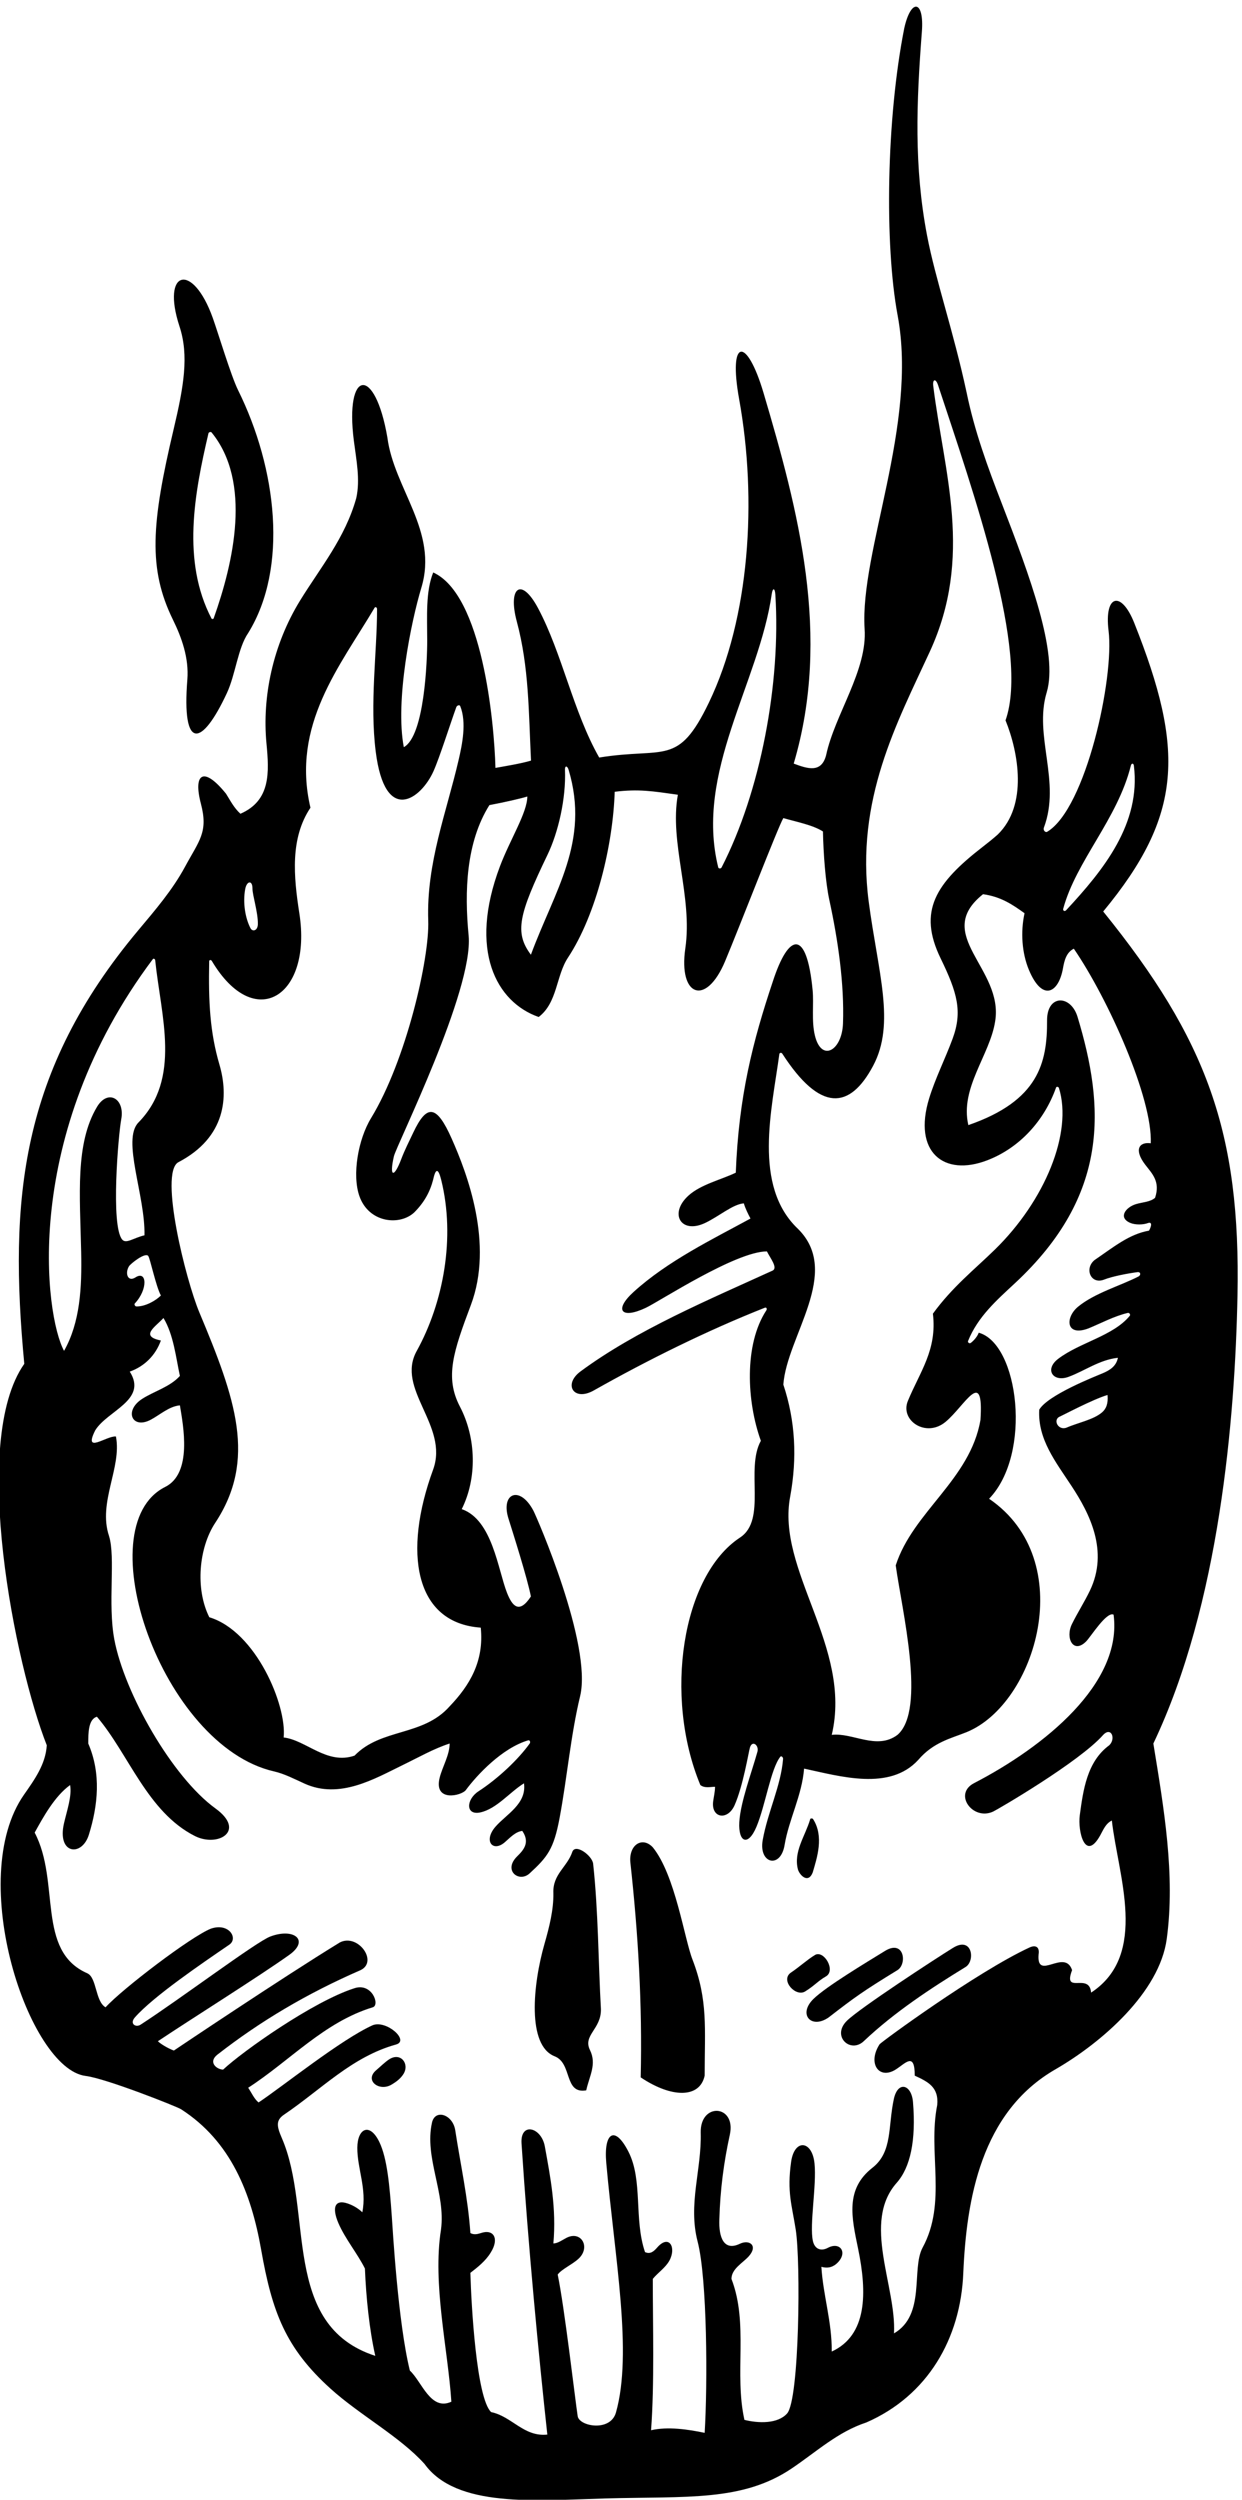 <?xml version="1.0" encoding="UTF-8" standalone="no"?>
<svg xmlns:inkscape="http://www.inkscape.org/namespaces/inkscape" xmlns:sodipodi="http://sodipodi.sourceforge.net/DTD/sodipodi-0.dtd" xmlns="http://www.w3.org/2000/svg" xmlns:svg="http://www.w3.org/2000/svg" version="1.1" id="svg1" width="476.936" height="959.512" viewBox="0 0 476.936 959.512">
  <defs id="defs1"></defs>
  <g id="g1" transform="translate(-183.795,-32.041)">
    <path id="path1" d="m 4567.19,5068.35 c 230.24,278.44 235.23,466.82 89.52,832.94 -37.33,93.8 -87.07,82.44 -74.04,-22.89 16.84,-136.17 -65.49,-512.56 -176.9,-579.79 -6.02,-3.63 -12.5,4.79 -10.07,11.23 50.38,133.45 -29.56,264.8 8.26,390.7 34.09,113.46 -48.22,334.85 -130.62,548.01 -39.46,102.08 -77.54,205.36 -100.54,317.46 -38.06,177.65 -90.05,326.37 -114.27,453.57 -37.93,199.25 -30.65,382.3 -14.98,587.13 7.4,92.59 -31.55,98.15 -50.84,10.56 -51.66,-261.11 -57.14,-624.29 -19.04,-828.84 58.67,-315 -109.33,-680.65 -95.41,-903.86 8.67,-119.92 -86.14,-247.7 -111.1,-365.02 -13.59,-52.58 -53.64,-39.34 -93.58,-24.36 109.44,369.63 12.75,732.16 -86.94,1069.11 -48.83,165.06 -102.59,159.38 -70.63,-17.31 52.66,-291.13 30.33,-631.48 -87.45,-876.03 -89.48,-185.78 -126.63,-127.62 -316.6,-158.3 -75.3,132.35 -106.8,300.16 -176.49,430.97 -49.04,92.05 -87.77,59.66 -61.44,-38.36 35.43,-131.94 34.12,-260.44 41.06,-401.48 -29.05,-8.66 -75.2,-16.09 -102.66,-21.08 -3.63,134.09 -38.07,499.73 -179.72,564.11 -22.09,-55.23 -17.45,-126.51 -17.34,-196.5 0.09,-56.52 -7.62,-275.26 -67.53,-307.71 -25.59,133.87 21.01,362.21 50.66,460.24 49.27,162.88 -79.02,285.61 -98.08,433.36 -35.87,209.07 -123.2,197.57 -96.85,-9.18 7.1,-55.71 18.82,-112.31 6.99,-165.54 -32.07,-115.14 -104.13,-201.35 -162.02,-295.39 -79.11,-128.48 -109.95,-278.91 -97.28,-412.36 8.06,-84.8 12.33,-165.22 -75.18,-203.33 -19.1,17.51 -29.07,38.07 -41.55,57.78 -64.53,80.1 -95.71,59.36 -72.47,-29.14 21.51,-81.93 -4.97,-105.73 -45.84,-181.46 -36,-66.74 -85.71,-124.59 -134.62,-182.91 -341.77,-407.46 -374.15,-778.98 -329.55,-1251.79 -158.04,-224.2 -25.84,-870.71 64.9,-1100.78 -3.1,-54.36 -35.2,-99.05 -65.62,-142.5 -169.38,-241.9 13.82,-791.7 178.05,-811.87 58.39,-7.17 263.17,-88.28 275.28,-96.06 143.83,-92.57 202.51,-241.93 231.26,-405.36 31.65,-179.91 70.35,-283.679 200.47,-401.191 84.61,-76.41 199.77,-137.957 271.36,-217.277 91.64,-126.883 319.78,-105.153 519.5,-99.532 238.93,6.723 398.21,-9.406 540.92,86.922 72.14,48.692 133.08,105.567 215.08,132.422 177.23,77.383 272.48,242.121 279.97,431.826 9.22,211.65 50.91,463.18 265.55,587.07 134.57,77.67 300.9,222.63 321.83,376.48 25.14,184.75 -8.38,378.48 -38.64,564.06 191.2,401.2 235.76,938.18 242.9,1291.54 9.54,471.9 -88.59,739.86 -387.67,1109.71 z m -115.43,8.13 c 37.18,137.69 156.96,258.75 195.19,412.82 1.92,7.7 7.85,7.59 8.8,-0.17 20.42,-167.24 -87,-300.42 -195.61,-417.12 -4.26,-4.57 -10.01,-1.54 -8.38,4.47 z m -548.87,-453.4 c 65.01,122.12 14.16,269.09 -12.74,473.45 -38.81,294.74 82.06,517.04 176.4,721.86 126.22,274 41,516.3 9.91,766.65 -2.5,20.11 7.36,22.16 13.79,2.68 102.25,-309.78 264.5,-770.7 194.88,-967.73 37.44,-92.35 64.89,-244.62 -22.47,-329.49 -13.68,-12.2 -28.07,-23.69 -42.59,-34.91 -136.93,-105.91 -188.76,-185.97 -122.25,-322.66 47.93,-98.5 63.51,-153.03 34.61,-231.47 -21.55,-58.47 -50.16,-114.73 -67.89,-172.72 -47.2,-154.36 42.09,-226.79 167.92,-178.41 93.17,35.81 164.44,113.95 198.52,209.71 1.37,3.84 7.09,2.98 8.46,-1.44 39.93,-128.84 -40.42,-324.61 -184.94,-465.87 -58.68,-57.36 -122.82,-107.76 -179.04,-185.07 12.47,-104.83 -37.45,-167.23 -72.39,-252.1 -22.98,-56.08 52.43,-107.09 108.95,-60.12 55.91,46.46 110.94,160.52 100.72,5.2 -29.95,-172.23 -194.7,-264.58 -244.62,-419.34 17.47,-127.3 88.88,-417 4.99,-489.24 -59.9,-44.93 -129.79,7.49 -189.7,0 59.91,254.61 -161.18,474.62 -119.81,688.93 19.97,109.83 14.97,217.16 -19.97,321.99 9.98,139.79 169.56,323.01 42.43,449.31 -131.42,124.12 -75.38,345.53 -53.98,504.6 0.55,4.07 6.14,4.83 8.4,1.32 109.75,-169.88 195.03,-161.68 262.41,-35.13 z m -292.7,1361.76 c 2.61,18.28 9.12,17.57 10.34,-1.53 16.33,-256.97 -42.99,-569.47 -155.12,-787.72 -2.14,-4.17 -8.73,-4.05 -9.77,0.13 -68.01,275.17 117.79,532.48 154.55,789.12 z m -647.43,-752.71 c 30.81,64.01 53.8,161.92 50.38,245.28 -0.51,12.31 6.8,12.44 10.64,-0.48 61.65,-207.38 -40.52,-347.89 -109.01,-533.38 -48.18,64.24 -34.78,116.67 47.99,288.58 z m -872.85,-99.06 c 4.45,24 21.14,26.67 20.98,1.17 -0.12,-18.65 16.25,-68.87 15.56,-102.3 -0.4,-19.67 -15.63,-22.74 -21.32,-11.77 -15.31,29.54 -22.43,74 -15.22,112.9 z m -193.55,-788.59 c 138.47,72 146,190.38 119.1,282.14 -27.39,93.48 -31.94,180.98 -29.56,297.9 0.1,4.62 5.18,5.2 7.78,0.84 123.52,-207.46 289.82,-102.08 252.6,137.25 -16.66,107.09 -26.97,216.84 31.98,305.27 -56.06,238.87 85.44,408.72 185.08,576.94 2.4,4.05 7.25,1.34 7.25,-4.13 -0.07,-123.78 -21.36,-271.49 -3.87,-410.85 26.82,-213.63 130.98,-137 166.89,-56.44 17.71,39.74 47.71,134.84 65.66,184.45 2.07,5.7 9.71,7.49 11.35,3.45 19.23,-47.3 5.46,-112.32 -4.48,-155.27 -35.2,-152.18 -93.52,-298.48 -87.77,-463.98 3.8,-109.19 -63.53,-403.36 -165.16,-570.1 -37.3,-61.18 -55.26,-164.07 -33.42,-225.55 27.25,-76.71 115.96,-85.74 158,-46.69 28.73,28.72 45.65,59.13 54.92,95.38 7.45,34.39 15.03,30.92 22.97,-0.96 41.61,-167.24 6.34,-354.71 -70.39,-493.8 -61.84,-110.61 93.65,-215.68 47.05,-343 -86.84,-237.22 -54.25,-442.51 137.66,-455.75 9.98,-97.35 -32.45,-167.24 -89.86,-227.14 -77.38,-87.37 -197.2,-62.41 -274.57,-142.28 -79.88,-27.46 -139.79,44.93 -204.68,52.41 9.61,91.66 -79.41,306.07 -214.67,346.97 -41.34,82.67 -29.85,201.27 16.97,272.2 120.74,182.9 58.94,358.29 -45.74,607.71 -38.61,91.97 -116,400.59 -61.09,433.03 z m -73.06,586.57 c 1.88,2.5 6.34,0.29 6.72,-3.33 16.67,-161.95 76.04,-341.46 -48.48,-468.42 -48.43,-49.69 20.01,-210.64 17.52,-325.46 -31.83,-7.49 -52.97,-25.55 -64.25,-12.37 -33.81,39.55 -11.03,303.55 -2.86,347.14 11.23,59.94 -38.66,88.19 -69.9,35.98 -63.49,-106.13 -49.25,-254.71 -45.77,-418.94 2.18,-102.84 -2.8,-202.47 -49.4,-285.32 -55.15,100.7 -125.5,621.71 256.42,1130.72 z m -49.94,-918.49 c -22.05,-14.69 -31.55,11.14 -19.11,31.78 4.47,7.4 46.96,41.3 55.67,29.86 5.54,-7.28 22.08,-87.43 36.52,-114.11 -15.09,-15.1 -45.08,-32.05 -70.67,-31.57 -4.04,0.08 -6.93,6.11 -4.75,8.43 38.53,41 35.24,96.39 2.34,75.61 z m 2943.59,229.58 c -13.76,-12.38 -36.63,-12.63 -55.22,-18.31 -29.7,-9.07 -52.02,-38.64 -16.97,-53.98 14.56,-6.37 37.88,-5.92 51.61,-0.64 11.44,4.01 11.54,-6.46 3.11,-21.92 -57.41,-9.99 -102.34,-47.43 -157.25,-84.87 -30,-24.49 -11.24,-70.53 26.27,-56.89 25.57,10.23 72.44,18.75 97.81,22.03 9.01,1.16 10.48,-8.55 2.73,-12.56 -51.16,-26.45 -126.17,-47.55 -174.42,-87.19 -37.82,-31.08 -35.93,-87.63 30.13,-62.58 37.98,15.64 73.96,35.28 113.31,44.6 4.62,1.09 8.63,-4.87 5.66,-8.47 -47.97,-58.27 -144.41,-76.68 -206.66,-124.09 -40.09,-30.54 -14.95,-68.57 30.39,-51.79 47.35,17.52 88.41,48.91 142.17,54.88 -4.96,-24.82 -23.5,-36.06 -44.88,-45.09 -21.61,-9.12 -157.3,-62.24 -182.26,-104.67 -4.75,-85.42 47.65,-150.8 93.66,-220.89 51.45,-78.41 107.7,-186.82 52.54,-301.53 -15.5,-32.27 -35.5,-63.33 -51.69,-96.09 -20.02,-40.49 3.86,-87.36 40.78,-50.44 13.57,13.57 59.25,87.38 79.37,77.37 26.49,-198.64 -200.7,-381.57 -402.85,-486.26 -60.7,-31.44 -3.68,-108.88 54.81,-82.18 13.07,5.97 249.49,143.68 318.09,221.48 23.47,24.5 37.11,-11.3 17.47,-29.95 -64.64,-47.4 -75.34,-130.14 -85.09,-201.66 -6.41,-47.07 15.61,-136.03 58.85,-58.64 9.33,16.71 15.56,34.05 33.73,43.14 17.47,-157.25 107.33,-386.9 -59.91,-496.72 -4.99,59.9 -82.37,-7.49 -54.91,64.9 -21.31,63.91 -103.22,-33.81 -96.72,45.33 3.75,23.84 -10.61,27.05 -25.89,20.17 -152.97,-70.8 -429.39,-273.56 -433.2,-279.47 -35.65,-55.14 -1.61,-103.98 47.36,-72.34 28.34,18.31 54.16,50.61 54.16,-18.22 37.44,-17.47 69.89,-32.45 64.89,-84.87 -27.45,-137.28 28.75,-281.39 -42.43,-411.85 -32.82,-62.2 9.8,-193.49 -82.37,-247.114 7.17,136.234 -93.22,320.524 7.8,434.544 39.41,44.48 56.18,121.99 47.04,233.03 -4.22,51.3 -43.79,62.21 -55.29,8.84 -17.32,-80.39 -3.31,-152.71 -61.92,-198.53 -78.83,-61.64 -59.96,-143.18 -41.37,-232.89 26.61,-128.38 26.41,-250.158 -75.98,-297.412 0.8,85.586 -24.96,162.242 -29.95,244.612 21.25,-6.07 36.04,0.78 47.17,12.13 29.36,29.94 6.41,61.19 -28.55,42.54 -20.28,-10.82 -38.01,-3.18 -43.08,19.75 -10.34,46.56 11.07,159.48 4.66,223.73 -6.71,67.27 -58.14,71.88 -67.56,4.69 -12.24,-87.32 2.12,-123.96 13.38,-196 14.42,-92.32 10.7,-489.851 -24.92,-530.077 -27.06,-30.563 -83.2,-28.586 -123.26,-18.571 -29.95,134.789 12.49,277.071 -37.44,406.868 0,28.73 32.26,45.89 49.16,64.32 28.77,31.37 3.09,50.51 -24.98,37.03 -45.75,-21.96 -61.34,17.53 -59.12,70.88 2.29,84.84 13.01,165.47 30.22,243.82 19.17,87.29 -86.46,94.52 -84.05,5.49 2.89,-106.2 -36.99,-205.69 -9,-313.57 28.02,-107.97 28.96,-413.115 20.39,-552.279 -47.42,9.984 -106.67,18.836 -154.75,7.488 9.98,134.789 4.99,302.031 4.99,436.821 14.98,18.3 36.61,32.17 47.89,52.7 20.94,38.12 -0.9,76.89 -34.93,38.15 -9.24,-10.52 -19.68,-20.82 -35.43,-13.47 -32.43,95.29 -5.59,207.05 -47.87,289.8 -39.61,77.51 -71.77,55 -63.99,-32.51 24.44,-274.6 76.55,-547.483 28,-720.155 -16.02,-56.98 -106.06,-40.066 -110.52,-10.773 -7.82,51.426 -37.83,312.928 -57.72,408.738 11.42,15.7 40.79,28.13 59.65,45.23 36.65,33.24 8.32,83.32 -34.91,60.45 -12.61,-6.66 -25.16,-15.82 -37.22,-15.82 9,101.29 -8.38,190.4 -24.7,280.15 -10.13,55.76 -71.37,71.11 -67.25,8.35 19.74,-301.07 49.39,-609.997 74.48,-840.141 -68,-7.254 -102.1,52.422 -162.25,64.898 -42.43,39.942 -57.41,309.523 -59.91,401.873 21.15,16.26 44.41,34.65 58.75,58.61 25.51,40.24 8.46,69.22 -29.17,55.96 -9.54,-3.04 -19.56,-5.21 -29.58,0.25 -6.89,101.13 -28.6,198.03 -43.69,296.53 -7.03,45.89 -58.2,62.45 -67.17,22.22 -22.57,-101.18 39.96,-203.44 26,-308.76 -24.97,-157.26 19.96,-344.468 29.95,-496.73 -59.91,-27.457 -84.87,57.41 -119.82,89.86 -34.27,138.8 -49.53,408.1 -52.21,445.76 -6.16,86.27 -13.06,166.9 -36.05,214.17 -27.71,57 -63.01,38.98 -63.45,-16.47 -0.49,-60.2 27.97,-118.94 14.43,-186.67 -7.58,7.57 -19.84,16.09 -33.14,21.88 -47.43,20.65 -55.44,-7.85 -35.83,-53.33 19.34,-44.83 54.97,-87.82 76.46,-130.8 3.45,-84.13 12.77,-175.689 29.95,-252.107 -273.42,88.742 -178.11,417.157 -269.88,628.727 -14.9,34.37 -17.5,51.25 6.57,67.54 108.39,73.39 195.7,166.91 323.22,202.33 39.76,11.05 -26.73,70.72 -66.78,55.95 -91.58,-41.03 -259.45,-176.09 -330.1,-223.19 -12.48,9.99 -19.97,27.46 -29.96,42.44 119.82,77.38 219.66,189.7 359.44,232.13 21.91,6.02 -1.96,72.51 -53.42,54.89 -118.46,-38.03 -321.01,-181.04 -378.4,-234.61 -17.48,0 -44.12,20.36 -17.48,42.44 124.81,97.35 259.6,177.22 414.36,244.62 51.74,24.85 -7.94,106.69 -59.91,79.87 -167.24,-102.34 -471.76,-307.02 -479.25,-312.01 -16.41,6.12 -37.25,18.31 -46.16,26.9 101.09,67.4 289.93,185.65 379.08,248.99 60.22,42.78 13.33,79.05 -54.78,53.1 -40.57,-15.46 -261.34,-181.31 -374.32,-254.37 -13.83,-8.94 -32.54,2.65 -16.22,21.18 53.18,60.41 193.93,156.1 272.24,209.59 26.98,18.09 -0.3,64.13 -52.51,46.56 -57.41,-22.47 -257.1,-174.73 -304.52,-227.15 -29.96,17.48 -24.99,85.31 -52.47,98.09 -148.33,64.79 -77.33,263.85 -152.21,406.12 24.34,43.99 57.41,104.84 102.34,137.29 5.54,-32.13 -9.08,-73.11 -17.67,-110.5 -20.6,-89.64 51.73,-97.4 71.78,-33.05 26.49,85.07 35.79,176.56 -1.69,263.36 0,29.95 0,69.89 24.96,77.38 91.57,-107.21 145.18,-274.39 282.43,-344.14 66.39,-33.73 149.87,14.12 59.76,79.47 -124.84,90.55 -262.69,332.46 -291.9,487.58 -19.43,103.22 4.04,236.8 -15.35,298.78 -32.45,97.35 37.44,197.19 19.97,287.05 -27.46,2.49 -94.85,-52.42 -59.91,17.47 34.95,57.41 152.27,87.36 99.85,169.74 42.43,14.97 74.88,47.42 89.86,89.86 -62.4,12.48 -14.98,39.93 7.49,64.89 29.21,-48.22 36.04,-114.71 47.42,-167.23 -29,-32.06 -75.72,-44.51 -109.37,-66.47 -52.94,-34.54 -28.32,-88.57 25.45,-59.78 26.79,14.35 52.98,38.57 83.92,41.38 9.71,-59.01 36.36,-196.02 -42.37,-235.4 -228.52,-114.27 -10.08,-747.16 314.32,-821.09 29.63,-6.76 58.78,-21.95 87.71,-35.11 101.67,-46.28 203.32,14.43 282.61,52.92 46.75,22.69 90.54,47.83 136.52,62.7 0,-33.41 -21.26,-67.75 -28.91,-99.08 -17.41,-71.36 63.77,-51.34 75.59,-35.38 31.57,42.7 104.33,121.36 180.29,143.75 4.21,1.25 7.24,-5.04 4.18,-9.3 -32.66,-45.53 -90.9,-100.89 -147.52,-137.68 -36.48,-23.69 -38.07,-70.38 4.88,-61.15 47,10.1 85.04,58.58 126.15,84.02 8.29,-59.66 -51.65,-89.61 -82.64,-125.65 -35.21,-40.96 -7.16,-74.4 27.5,-44.27 15.69,13.64 30.02,29.76 50.15,32.64 22.98,-33.33 4.17,-55.02 -14.54,-73.35 -41.99,-41.12 5.53,-77.16 35.75,-49.38 51.83,47.66 69.82,70.24 86.63,160.12 21.98,117.53 32.01,238.77 59.4,352 34.93,149.16 -125.78,517.24 -135.07,534.75 -39.33,74.17 -95.04,50.57 -71.97,-22.84 12.58,-40.03 54.42,-171.79 64.76,-224.86 -34.02,-51.71 -53.95,-27.74 -69.08,10.82 -26.1,66.52 -42,210.62 -130.61,241.29 44.51,89.01 42.23,205.01 -5.31,296.06 -44.22,84.71 -18.61,159.23 31.68,292.98 66.5,176.88 -10.63,379.65 -55.45,480.35 -43.54,97.85 -71.47,100.71 -110.9,17.26 -12.02,-25.43 -24.55,-49.87 -34.67,-76.55 -21.13,-55.75 -35.07,-52.03 -21.2,8.19 7.32,31.82 230.05,479.13 215.82,636.62 -12.48,127.3 -7.49,269.58 59.91,376.91 44.59,8.35 91.81,19.22 109.47,24.84 0,-46.28 -49.91,-124.37 -79.04,-201.6 -91.33,-242.21 -10.71,-391.89 111.84,-434.78 54.47,41.39 49.99,118.92 84.48,171.16 83.11,125.87 130.19,327.97 135.06,478.86 69.91,8.52 109.12,1.7 182.34,-8.52 -25.03,-138.79 43.26,-294.16 21.53,-443.44 -20.27,-139.18 59.65,-168.73 114.86,-37.06 41.01,97.8 153.15,388.14 168.13,413.1 38.28,-11.04 85.02,-19.89 114.37,-38.61 1.22,-62.16 7.22,-146.1 18.34,-197.34 25.26,-116.3 43.51,-242.51 39.55,-356.41 -2.76,-79.15 -62.49,-113.38 -81.27,-34.62 -10.02,41.99 -2.65,90.58 -6.42,130.19 -16.76,176.05 -68.47,168.59 -115.18,24.48 -57.29,-171.28 -98.2,-329.84 -106.68,-551.09 -42.12,-20.28 -100.81,-33.74 -136.47,-65.96 -57.39,-51.86 -22.05,-112.53 48.36,-78.91 40.47,19.32 79.75,53.98 111.34,56.38 4,-14.21 12.53,-31.26 19.21,-43.81 -109.21,-59.57 -238.96,-122.29 -337.72,-212.06 -56.79,-51.61 -36.22,-79.53 35.64,-45.55 39.8,18.82 259.64,162.76 349.5,162.76 9.99,-19.97 31.15,-46.05 17.48,-54.91 -183.34,-83.75 -393.36,-171.59 -555.61,-291.47 -50.81,-37.54 -19.73,-87.67 38.38,-54.86 155.48,87.79 328.08,173.22 493.93,238.77 4.44,1.75 7.03,-3.28 4.11,-7.75 -64.97,-99.28 -56.37,-264.14 -15.76,-376.42 -45.15,-81.27 17.92,-227.89 -60.11,-279.17 -167.48,-110.08 -220.96,-457.96 -114.62,-714.28 12.48,-9.99 29.96,-4.99 42.44,-4.99 0,-14.59 -3.79,-29.17 -5.46,-42.43 -6.07,-48.04 41.77,-56.14 61.89,-10.82 24.43,55.01 40.56,153.84 44.23,166.17 6.83,23 26.85,6.51 21.72,-11.83 -17.16,-61.26 -49.09,-145.84 -52.3,-203.04 -3.29,-58.71 25.22,-71.21 49.44,-13.64 25.9,61.53 41.35,167.62 69,202.3 2.76,3.46 8.29,-1.54 7.9,-6.37 -6.16,-77.62 -44.15,-152.6 -58.76,-233.93 -12.33,-68.65 51.63,-84.26 63.16,-14.48 12.13,73.36 50.14,142.73 56.28,220.48 104.83,-22.46 247.11,-64.89 329.48,24.97 43.94,51.54 95.09,62.23 139.14,80.03 201.22,81.27 326.43,495.95 65.54,673.79 124.96,129.42 85.49,447.41 -29.95,479.25 -3.34,-10.04 -13.41,-22.31 -22.7,-29.32 -4.57,-3.45 -9.59,1.68 -8.15,5.24 28.28,70.28 82.7,117.86 135.53,166.97 274.09,254.81 259.11,509.62 180.67,768.48 -19.56,64.58 -88.39,65.26 -88.02,-10.13 0.6,-122.11 -24.13,-231.85 -227.28,-302.17 -24.97,107.33 62.4,202.18 77.38,299.53 25.18,152.7 -182.22,249.61 -34.95,366.92 52.42,-7.48 84.87,-29.95 119.81,-54.91 -11.83,-54.07 -7.64,-115 12.56,-163.44 38.92,-93.35 85.86,-66.72 98.38,4.42 4.06,23.05 9.89,45.96 31.34,56.68 99.82,-145.62 227.69,-432.06 222.15,-561.63 -33.05,4.73 -49.64,-17.94 -15.79,-62.05 19.58,-25.51 43.93,-48.23 28.27,-95.2 z m -152.98,-619.2 c -25,-21.58 -70.49,-30.01 -104.11,-44.76 -24.35,-7.42 -38.8,25.14 -16.85,32.98 4.47,1.59 94.22,49.39 136.66,61.87 2.36,-25.16 -4.2,-40.17 -15.7,-50.09" style="fill:#000000;fill-opacity:1;fill-rule:nonzero;stroke:none" transform="matrix(0.133,0,0,-0.133,0,1056)"></path>
    <path id="path2" d="m 1922.84,5737.67 c -16.43,-206.27 41.36,-195.25 114.14,-38.99 25.07,53.82 31.71,130.13 61.56,173.42 116.01,187.49 82.95,474.57 -29.33,701.05 -20.07,40.48 -57.67,165.43 -72.83,207.89 -58.19,163.04 -149.72,138.98 -96.12,-24.36 27.63,-84.21 12.2,-173.1 -16.92,-296.13 -64.5,-272.45 -74.15,-403.18 -1.98,-550.38 25.07,-51.15 46.42,-110.35 41.48,-172.5 z m 60.93,710.6 c 0.82,3.48 6.84,5.33 8.96,2.74 116.77,-142.79 63.68,-375.15 6.15,-536.54 -0.9,-2.49 -5.15,-2.83 -6.35,-0.52 -85.89,165.01 -49.66,359.68 -8.76,534.32" style="fill:#000000;fill-opacity:1;fill-rule:nonzero;stroke:none" transform="matrix(0.133,0,0,-0.133,0,1056)"></path>
    <path id="path3" d="m 3728.5,2295.18 c 12.36,42.13 32.99,103.82 1.11,153.68 -1.85,2.9 -7.56,2.84 -8.39,-0.01 -14.41,-49.06 -49.31,-94.28 -35.16,-146.18 6.08,-17.47 29.96,-39.94 42.44,-7.49" style="fill:#000000;fill-opacity:1;fill-rule:nonzero;stroke:none" transform="matrix(0.133,0,0,-0.133,0,1056)"></path>
    <path id="path4" d="m 3266.72,2367.57 c -29.81,31.86 -69.03,8 -64.9,-42.43 22.47,-204.68 34.95,-409.36 29.95,-621.53 88.68,-59.48 170.52,-61.19 184.71,4.99 0,137.29 9.99,217.16 -34.94,334.48 -23.58,59.69 -49.92,244.62 -114.82,324.49" style="fill:#000000;fill-opacity:1;fill-rule:nonzero;stroke:none" transform="matrix(0.133,0,0,-0.133,0,1056)"></path>
    <path id="path5" d="m 3034.58,2355.09 c -14.97,-44.93 -57.41,-64.9 -54.91,-119.81 0.76,-47.65 -11.55,-97.14 -25.75,-146.66 -33.46,-116.78 -50.77,-292.75 29.35,-324.1 51.78,-20.27 26.3,-109.55 91.25,-98.35 8.94,41.04 30.95,75.35 10.85,116.16 -21.38,43.4 32.83,59.98 31.58,118.47 -7.49,132.29 -7.49,282.06 -22.46,419.34 -2.51,23.03 -50.25,58.83 -59.91,34.95" style="fill:#000000;fill-opacity:1;fill-rule:nonzero;stroke:none" transform="matrix(0.133,0,0,-0.133,0,1056)"></path>
    <path id="path6" d="m 4133.48,2077.42 c -51.34,-31.71 -269.52,-174.16 -306.25,-210.35 -45.34,-44.65 9.94,-95.56 48.66,-58.94 89.3,84.45 194.57,153.17 293.91,214.07 28.56,17.51 19.67,89.81 -36.32,55.22" style="fill:#000000;fill-opacity:1;fill-rule:nonzero;stroke:none" transform="matrix(0.133,0,0,-0.133,0,1056)"></path>
    <path id="path7" d="m 2505.14,1755.44 c -12.13,-8 -24.79,-20.62 -37.18,-31.19 -34.35,-29.29 8.42,-62.39 43.87,-41.84 14.75,8.55 26.8,17.98 34.89,30.78 18.61,29.45 -8.01,64.36 -41.58,42.25" style="fill:#000000;fill-opacity:1;fill-rule:nonzero;stroke:none" transform="matrix(0.133,0,0,-0.133,0,1056)"></path>
    <path id="path8" d="m 3936.79,2068.35 c -51.33,-31.72 -169.62,-102.33 -206.36,-138.51 -45.34,-44.66 -5.9,-87.94 43.95,-53.24 76.32,59.08 99.39,75.62 198.73,136.53 28.57,17.5 19.67,89.81 -36.32,55.22" style="fill:#000000;fill-opacity:1;fill-rule:nonzero;stroke:none" transform="matrix(0.133,0,0,-0.133,0,1056)"></path>
    <path id="path9" d="m 3734.76,2056.73 c -23.35,-14.3 -44.33,-34.1 -69.9,-51.15 -30.69,-22.16 15.44,-72.05 42.72,-53.3 27.28,17.05 35.71,29.43 59.58,43.07 28.55,17.51 -6.82,76.72 -32.4,61.38" style="fill:#000000;fill-opacity:1;fill-rule:nonzero;stroke:none" transform="matrix(0.133,0,0,-0.133,0,1056)"></path>
  </g>
</svg>
